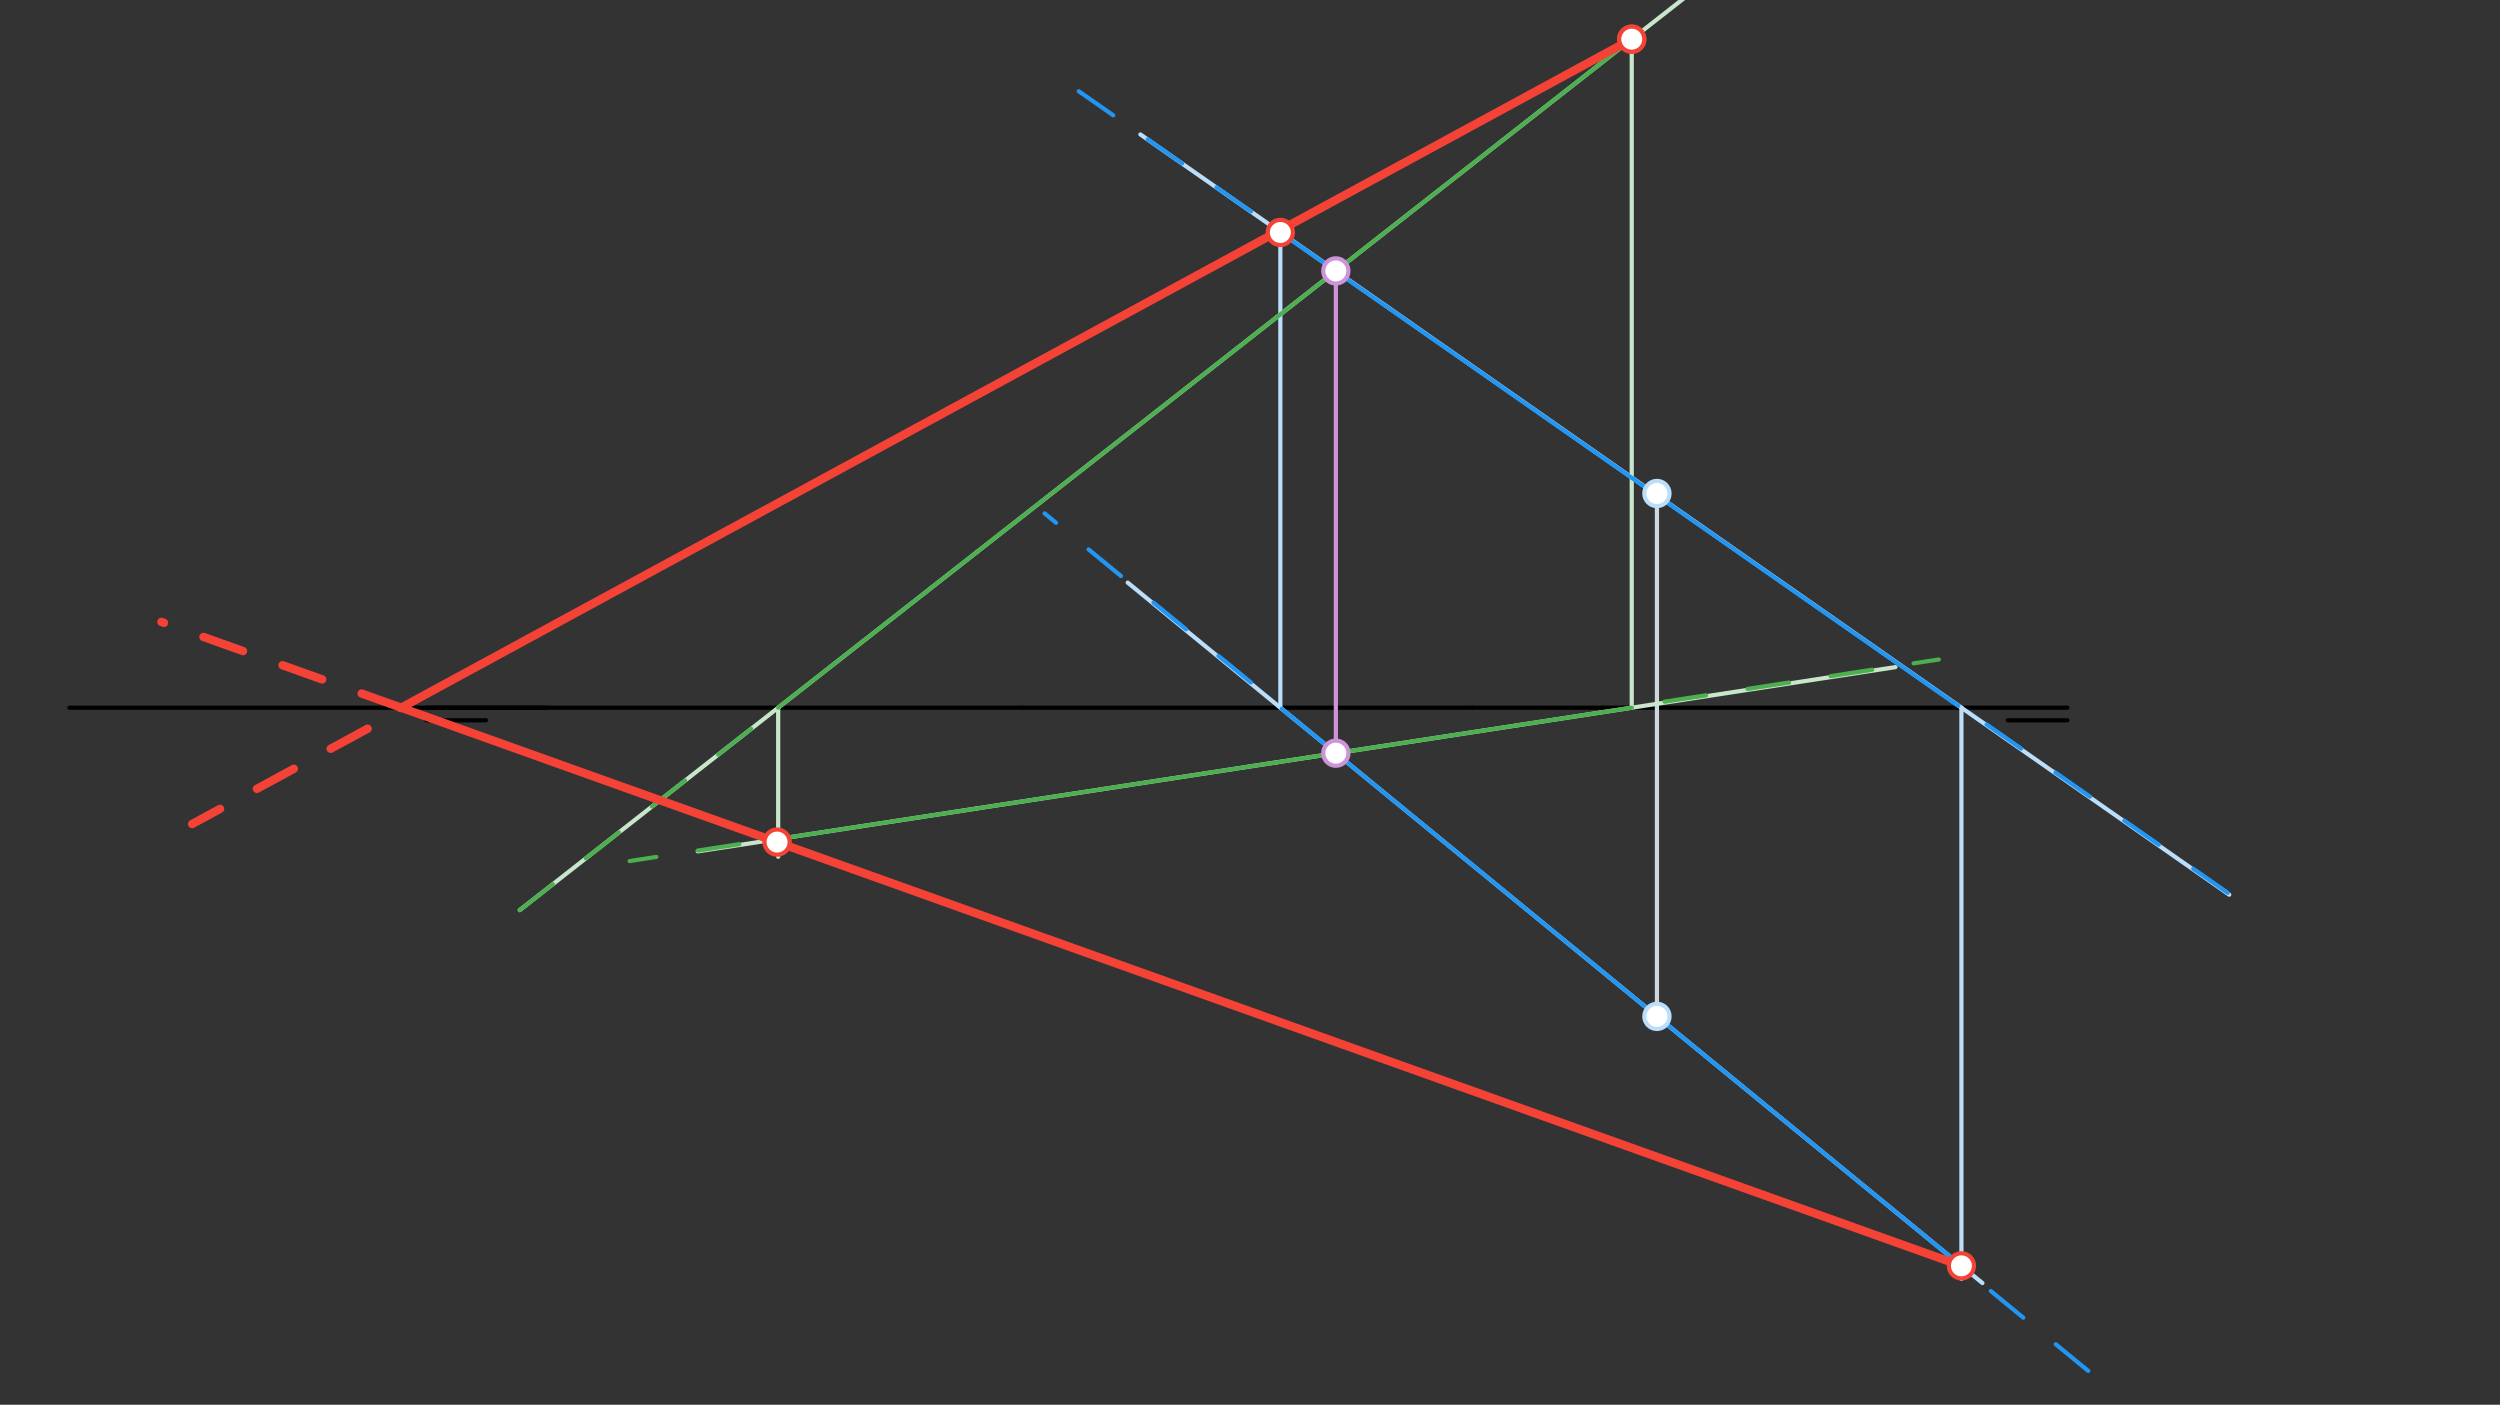 <svg xmlns="http://www.w3.org/2000/svg" class="svg--1it" height="100%" preserveAspectRatio="xMidYMid meet" viewBox="0 0 595.276 334.488" width="100%"><rect x="0" y="0" width="595.276" height="334.488" fill="#333333" stroke="none"/><defs><marker id="marker-arrow" markerHeight="16" markerUnits="userSpaceOnUse" markerWidth="24" orient="auto-start-reverse" refX="24" refY="4" viewBox="0 0 24 8"><path d="M 0 0 L 24 4 L 0 8 z" stroke="inherit"></path></marker></defs><g class="aux-layer--1FB"></g><g class="main-layer--3Vd"><g class="element--2qn"><line stroke="#000000" stroke-dasharray="none" stroke-linecap="round" stroke-width="1" x1="101.533" x2="243.266" y1="168.508" y2="168.508"></line></g><g class="element--2qn"><line stroke="#000000" stroke-dasharray="none" stroke-linecap="round" stroke-width="1" x1="101.533" x2="115.707" y1="171.508" y2="171.508"></line></g><g class="element--2qn"><line stroke="#000000" stroke-dasharray="none" stroke-linecap="round" stroke-width="1" x1="350.533" x2="492.266" y1="168.508" y2="168.508"></line></g><g class="element--2qn"><line stroke="#000000" stroke-dasharray="none" stroke-linecap="round" stroke-width="1" x1="492.266" x2="478.092" y1="171.508" y2="171.508"></line></g><g class="element--2qn"><line stroke="#000000" stroke-dasharray="none" stroke-linecap="round" stroke-width="1" x1="243.266" x2="350.533" y1="168.508" y2="168.508"></line></g><g class="element--2qn"><line stroke="#CFD8DC" stroke-dasharray="none" stroke-linecap="round" stroke-width="1" x1="394.533" x2="394.533" y1="117.508" y2="242.008"></line></g><g class="element--2qn"><line stroke="#C8E6C9" stroke-dasharray="none" stroke-linecap="round" stroke-width="1" x1="304.033" x2="232.533" y1="75.508" y2="131.508"></line></g><g class="element--2qn"><line stroke="#C8E6C9" stroke-dasharray="none" stroke-linecap="round" stroke-width="1" x1="304.033" x2="232.533" y1="181.508" y2="192.508"></line></g><g class="element--2qn"><line stroke="#C8E6C9" stroke-dasharray="none" stroke-linecap="round" stroke-width="1" x1="304.033" x2="416.553" y1="75.508" y2="-12.619"></line></g><g class="element--2qn"><line stroke="#C8E6C9" stroke-dasharray="none" stroke-linecap="round" stroke-width="1" x1="232.533" x2="123.754" y1="131.508" y2="216.706"></line></g><g class="element--2qn"><line stroke="#C8E6C9" stroke-dasharray="none" stroke-linecap="round" stroke-width="1" x1="232.533" x2="166.143" y1="192.508" y2="202.722"></line></g><g class="element--2qn"><line stroke="#C8E6C9" stroke-dasharray="none" stroke-linecap="round" stroke-width="1" x1="304.033" x2="451.317" y1="181.508" y2="158.849"></line></g><g class="element--2qn"><line stroke="#C8E6C9" stroke-dasharray="none" stroke-linecap="round" stroke-width="1" x1="185.292" x2="185.292" y1="168.508" y2="204.008"></line></g><g class="element--2qn"><line stroke="#C8E6C9" stroke-dasharray="none" stroke-linecap="round" stroke-width="1" x1="388.533" x2="388.533" y1="168.508" y2="7.508"></line></g><g class="element--2qn"><line stroke="#BBDEFB" stroke-dasharray="none" stroke-linecap="round" stroke-width="1" x1="467.033" x2="271.533" y1="168.508" y2="32.008"></line></g><g class="element--2qn"><line stroke="#BBDEFB" stroke-dasharray="none" stroke-linecap="round" stroke-width="1" x1="467.033" x2="530.801" y1="168.508" y2="213.032"></line></g><g class="element--2qn"><line stroke="#CE93D8" stroke-dasharray="none" stroke-linecap="round" stroke-width="1" x1="318.079" x2="318.079" y1="64.507" y2="179.34"></line></g><g class="element--2qn"><line stroke="#BBDEFB" stroke-dasharray="none" stroke-linecap="round" stroke-width="1" x1="318.079" x2="472.033" y1="179.34" y2="305.508"></line></g><g class="element--2qn"><line stroke="#BBDEFB" stroke-dasharray="none" stroke-linecap="round" stroke-width="1" x1="318.079" x2="268.51" y1="179.34" y2="138.716"></line></g><g class="element--2qn"><line stroke="#BBDEFB" stroke-dasharray="none" stroke-linecap="round" stroke-width="1" x1="304.863" x2="304.863" y1="168.508" y2="55.354"></line></g><g class="element--2qn"><line stroke="#BBDEFB" stroke-dasharray="none" stroke-linecap="round" stroke-width="1" x1="467.033" x2="467.033" y1="168.508" y2="304.508"></line></g><g class="element--2qn"><line stroke="#4CAF50" stroke-dasharray="none" stroke-linecap="round" stroke-width="1" x1="388.533" x2="185.292" y1="9.327" y2="168.508"></line></g><g class="element--2qn"><line stroke="#4CAF50" stroke-dasharray="10" stroke-linecap="round" stroke-width="1" x1="123.754" x2="179.248" y1="216.706" y2="173.242"></line></g><g class="element--2qn"><line stroke="#4CAF50" stroke-dasharray="none" stroke-linecap="round" stroke-width="1" x1="388.533" x2="184.516" y1="168.508" y2="199.896"></line></g><g class="element--2qn"><line stroke="#4CAF50" stroke-dasharray="10" stroke-linecap="round" stroke-width="1" x1="176.033" x2="149.921" y1="201.008" y2="205.026"></line></g><g class="element--2qn"><line stroke="#4CAF50" stroke-dasharray="10" stroke-linecap="round" stroke-width="1" x1="396.351" x2="461.652" y1="167.075" y2="157.029"></line></g><g class="element--2qn"><line stroke="#2196F3" stroke-dasharray="none" stroke-linecap="round" stroke-width="1" x1="304.863" x2="466.282" y1="55.354" y2="168.059"></line></g><g class="element--2qn"><line stroke="#2196F3" stroke-dasharray="10" stroke-linecap="round" stroke-width="1" x1="297.863" x2="251.345" y1="50.354" y2="17.875"></line></g><g class="element--2qn"><line stroke="#2196F3" stroke-dasharray="10" stroke-linecap="round" stroke-width="1" x1="473.033" x2="531.709" y1="172.508" y2="213.476"></line></g><g class="element--2qn"><line stroke="#2196F3" stroke-dasharray="none" stroke-linecap="round" stroke-width="1" x1="467.033" x2="305.18" y1="301.411" y2="168.768"></line></g><g class="element--2qn"><line stroke="#2196F3" stroke-dasharray="10" stroke-linecap="round" stroke-width="1" x1="297.863" x2="248.735" y1="162.508" y2="122.247"></line></g><g class="element--2qn"><line stroke="#2196F3" stroke-dasharray="10" stroke-linecap="round" stroke-width="1" x1="474.033" x2="500.428" y1="307.411" y2="329.042"></line></g><g class="element--2qn"><line stroke="#000000" stroke-dasharray="none" stroke-linecap="round" stroke-width="1" x1="130.033" x2="16.533" y1="168.508" y2="168.508"></line></g><g class="element--2qn"><line stroke="#F44336" stroke-dasharray="none" stroke-linecap="round" stroke-width="2" x1="388.533" x2="95.371" y1="9.327" y2="168.596"></line></g><g class="element--2qn"><line stroke="#F44336" stroke-dasharray="10" stroke-linecap="round" stroke-width="2" x1="87.533" x2="45.752" y1="173.508" y2="196.207"></line></g><g class="element--2qn"><line stroke="#F44336" stroke-dasharray="none" stroke-linecap="round" stroke-width="2" x1="467.033" x2="95.533" y1="301.411" y2="168.508"></line></g><g class="element--2qn"><line stroke="#F44336" stroke-dasharray="10" stroke-linecap="round" stroke-width="2" x1="95.533" x2="38.438" y1="168.508" y2="148.083"></line></g><g class="element--2qn"><circle cx="394.533" cy="117.508" r="3" stroke="#BBDEFB" stroke-width="1" fill="#ffffff"></circle>}</g><g class="element--2qn"><circle cx="394.533" cy="242.008" r="3" stroke="#BBDEFB" stroke-width="1" fill="#ffffff"></circle>}</g><g class="element--2qn"><circle cx="318.079" cy="64.507" r="3" stroke="#CE93D8" stroke-width="1" fill="#ffffff"></circle>}</g><g class="element--2qn"><circle cx="318.079" cy="179.34" r="3" stroke="#CE93D8" stroke-width="1" fill="#ffffff"></circle>}</g><g class="element--2qn"><circle cx="388.533" cy="9.327" r="3" stroke="#F44336" stroke-width="1" fill="#ffffff"></circle>}</g><g class="element--2qn"><circle cx="304.863" cy="55.354" r="3" stroke="#F44336" stroke-width="1" fill="#ffffff"></circle>}</g><g class="element--2qn"><circle cx="388.533" cy="9.327" r="3" stroke="#F44336" stroke-width="1" fill="#ffffff"></circle>}</g><g class="element--2qn"><circle cx="467.033" cy="301.411" r="3" stroke="#F44336" stroke-width="1" fill="#ffffff"></circle>}</g><g class="element--2qn"><circle cx="185.033" cy="200.508" r="3" stroke="#F44336" stroke-width="1" fill="#ffffff"></circle>}</g></g><g class="snaps-layer--2PT"></g><g class="temp-layer--rAP"></g></svg>